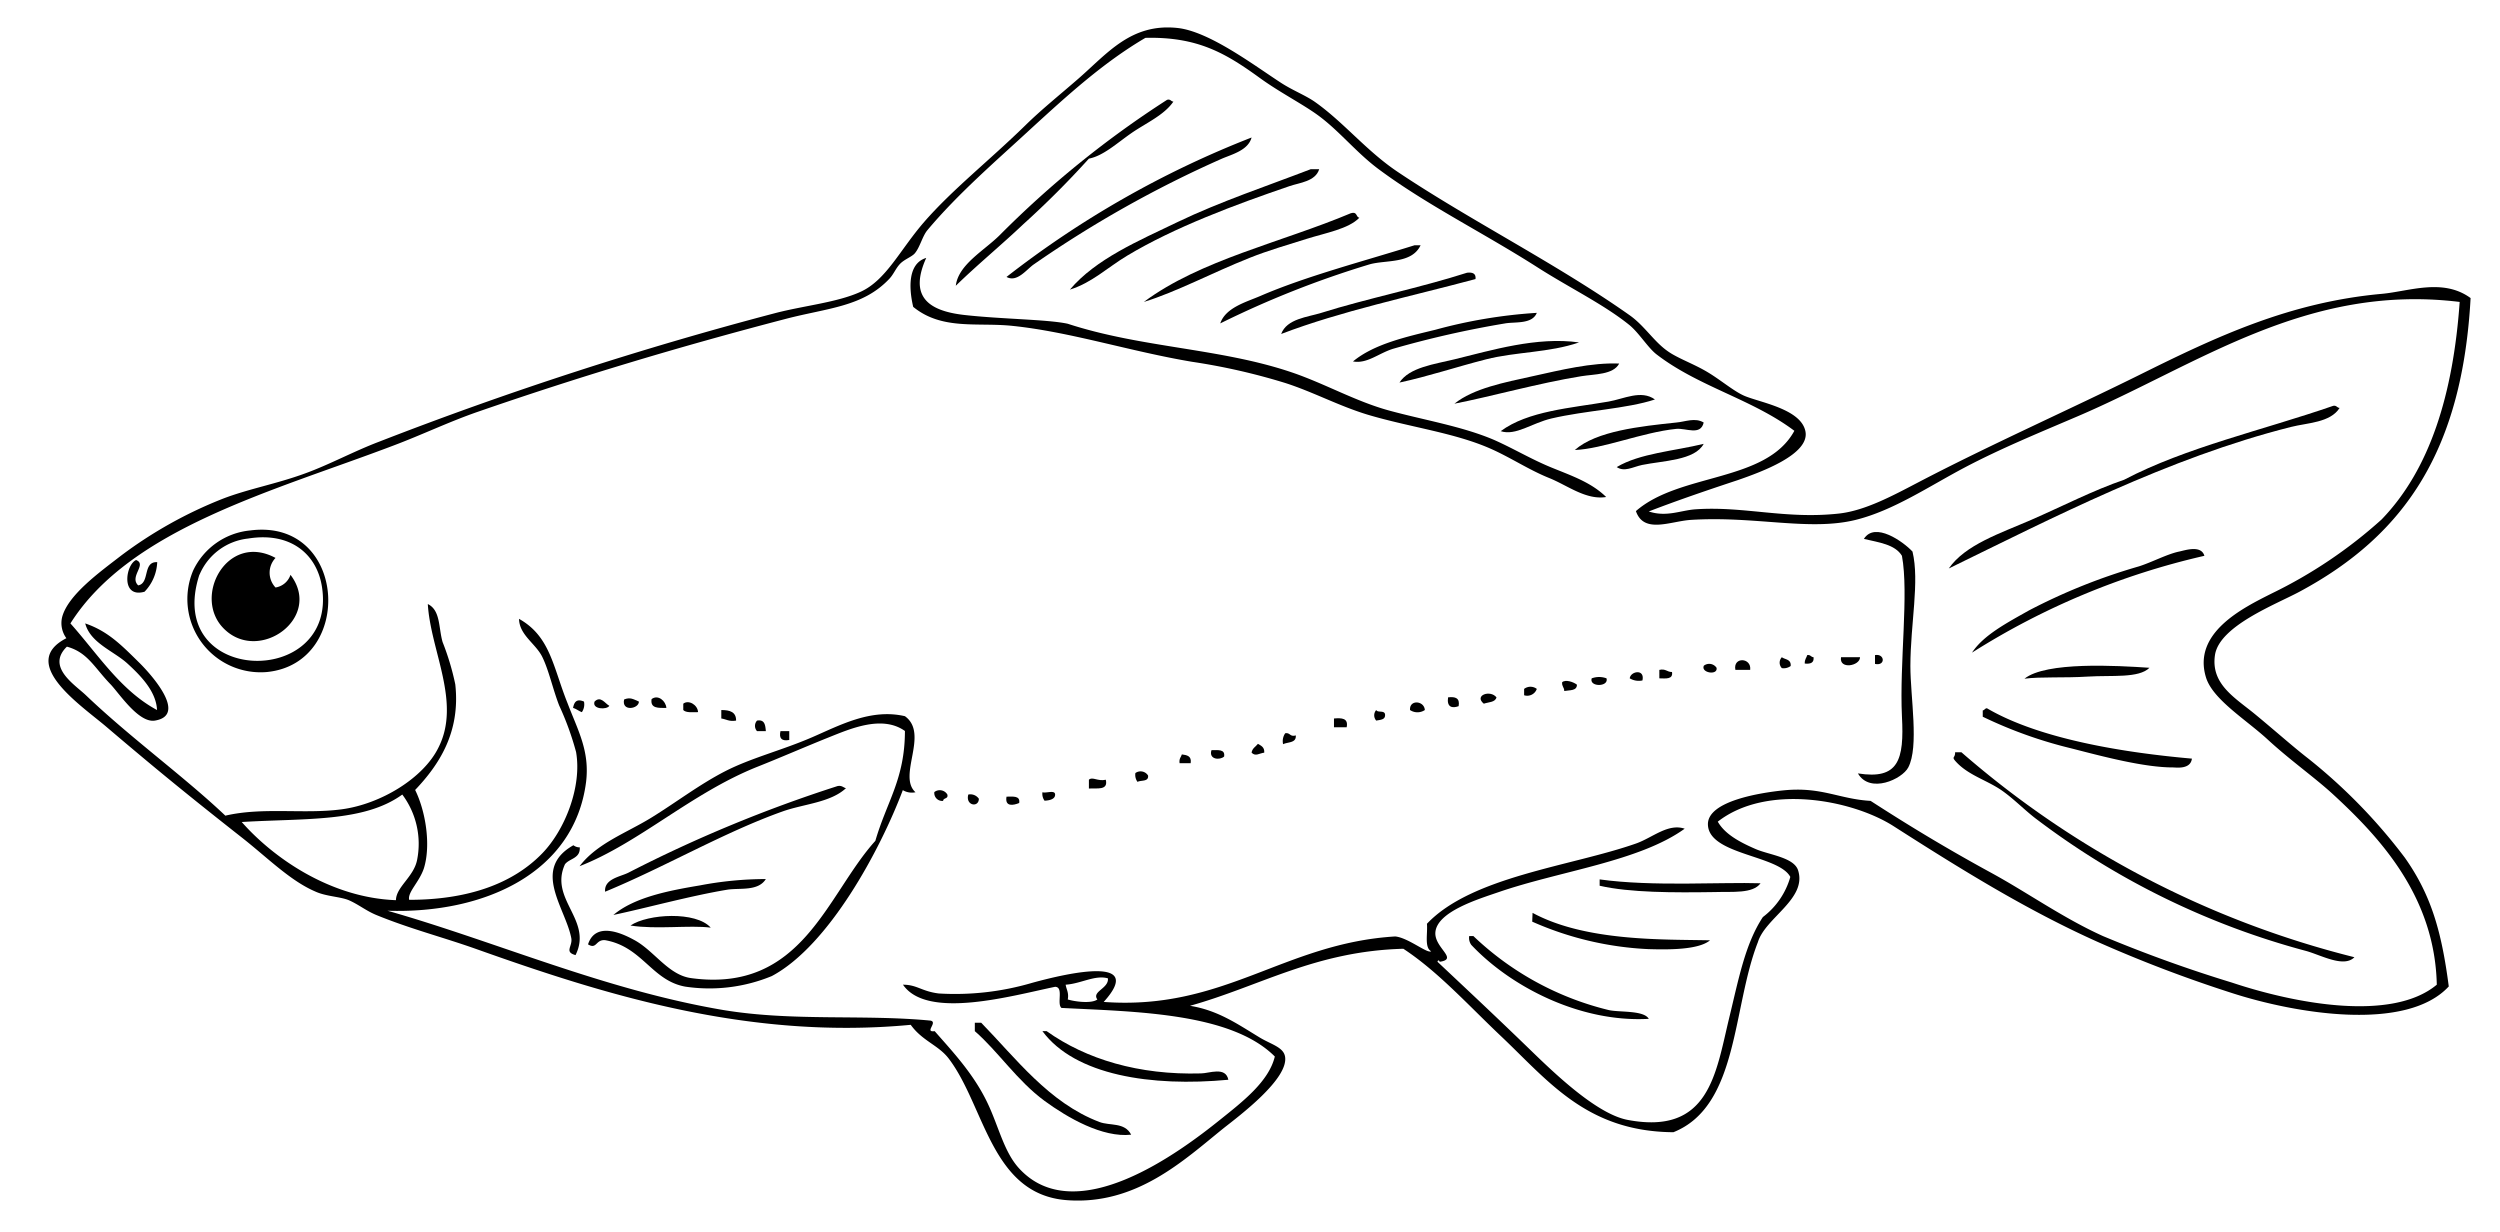 <svg id="IMG_0013_Image" data-name="IMG_0013 Image" xmlns="http://www.w3.org/2000/svg" viewBox="0 0 284 140"><defs><style>.cls-1{fill-rule:evenodd;}</style></defs><title>Artboard 1</title><path class="cls-1" d="M187.3,58.1c2,.67,3.62-.12,5.28-.24,5.5-.39,10.25,1.15,16.32.48,3-.33,6.17-2.06,9.12-3.6,8.12-4.24,17.35-8.34,25.2-12.24,8.6-4.27,16.89-8.17,27.36-9.12,3.08-.28,6.94-1.82,10.08.48-.94,17.07-7.28,26.84-19.44,33.36-2.72,1.46-9.11,3.89-9.6,7.2s2.29,4.85,4.56,6.72,4.26,3.65,6,5a62.25,62.25,0,0,1,11,11.28c3,4.24,4.19,8.41,5,14.64-4.84,5.22-17.47,3.08-24.72.72a151.88,151.88,0,0,1-15.12-5.76c-8.18-3.66-15.73-8.37-23.28-13.2-4.75-3-14.39-4.8-19.92-.48.79,1.39,2.4,2.29,4.32,3.12,1.51.65,4.33.94,4.8,2.4,1.05,3.26-3.71,5.38-4.56,8.16-2.93,7.47-2.17,18.63-9.6,21.6-9.89-.07-14.23-5.86-19.68-11-3.69-3.5-7.11-7.29-11-9.84-10,.27-16.24,4.24-24.24,6.48,3.19.51,5.41,2.08,7.92,3.6,1.29.78,2.69,1.09,2.88,2.16.45,2.53-5.24,6.77-7,8.16-4.51,3.64-9.91,8.74-17.76,8.16-8.63-.63-9.32-10.66-13.44-16.08-1.17-1.54-3-2-4.32-3.84-18.51,1.75-35-3.5-49.44-8.64-3.7-1.31-7.51-2.29-11.28-3.84-1.16-.48-2-1.19-3.12-1.68-1-.41-2.6-.42-3.84-1-2.8-1.21-5.4-3.82-8.16-6C22,90.84,18.11,87.7,12.1,82.58,9.24,80.14,2,75.35,7.54,72.5a2.9,2.9,0,0,1-.48-2.4c.67-2.54,4.33-5.15,6.72-7A49.21,49.21,0,0,1,25.3,56.66c2.9-1.12,6.16-1.7,9.36-2.88,2.76-1,5.55-2.52,8.4-3.6A416.21,416.21,0,0,1,88.18,35.54c3.24-.83,7-1.2,9.6-2.4,2.9-1.33,4.45-4.75,7.2-7.92,3.23-3.71,7.43-7,11.52-11,1.78-1.75,3.91-3.46,6-5.28,3.32-2.89,6-6.33,11.28-5.76,3.61.4,8.68,4.24,11.76,6.24,1.33.86,2.77,1.41,3.84,2.16,3.28,2.32,5.81,5.53,9.36,7.92,8.11,5.45,18.14,10.48,26.4,16.32,1.67,1.18,2.76,3,4.32,4.08,1.13.81,3,1.45,4.56,2.4,1.42.85,2.9,2.11,4.08,2.64,1.72.77,6.51,1.49,7,4.08s-5,4.59-7.68,5.52C193.64,55.79,190.47,56.88,187.3,58.1Zm-13.92,60.72c2.65,2.56,7.79,7.69,11.52,8.4,9.24,1.75,10-5.21,11.52-11.52,1.1-4.51,1.82-8.45,3.84-11.52a8.66,8.66,0,0,0,3.12-4.56c-1.32-2.5-9.35-2.5-9.36-6,0-2.65,6.05-3.58,8.64-3.84,4.27-.42,6.29,1,9.84,1.2,4.33,2.8,8.62,5.4,13.68,8.16,4.18,2.28,8.15,5.13,12.72,7.2a155.45,155.45,0,0,0,14.64,5.28c7.07,2.36,18.15,4.52,23.28.24-.22-10-6.43-16.69-11.76-21.6-2.07-1.91-4.83-3.84-7.44-6.24-2.45-2.26-6.18-4.51-7-7-1.64-5.16,4.28-8,7.44-9.6a53.42,53.42,0,0,0,12.48-8.4c5.51-5.69,8.14-14.26,8.88-24.72C262,32.17,249.69,41.45,236,47.3c-4.18,1.79-8.61,3.6-12.72,5.76s-8.16,4.93-12.48,6c-5.27,1.3-11.38-.46-18.72,0-2.32.15-5.34,1.62-6.24-1,5-4.37,14.8-3.24,18-9.12-4.77-3.59-10.85-5-15.6-8.64-1-.74-2-2.43-3.12-3.36-2.88-2.33-6.75-4.21-10.32-6.48-6.24-4-12.73-7.17-18.24-11.28-2.46-1.84-4.38-4.26-6.72-6-1.79-1.33-4.4-2.64-6.72-4.32-3.89-2.82-7.07-4.7-13-4.56-4.76,2.79-8.87,6.54-13,10.32-3.85,3.56-8.27,7.35-11.76,11.52-.58.69-.85,1.95-1.44,2.64-.34.4-1.19.68-1.68,1.2s-.72,1.17-1.2,1.68c-3,3.2-7,3.32-11.76,4.56-12.4,3.24-23.65,6.63-35,10.56-3.24,1.12-6.4,2.64-9.6,3.84C31.16,55.76,14.83,60,8,70.82c3.12,3.5,5.71,7.63,9.84,9.84-.1-2.1-1.81-3.86-3.36-5.28s-4.21-2.32-4.8-4.56c2.6.89,4.11,2.46,6.24,4.56,1,1,5.52,5.84,1.68,6.48-1.82.3-4-3-5-4.08-1.86-1.9-2.62-3.67-5-4.32-2.37,2.3.88,4.3,2.16,5.52,5.06,4.83,11.17,9.25,15.84,13.68,4.26-1,8.92-.15,13.2-.72,4.47-.59,9.31-3.56,11-7,2.62-5.14-.89-11-1.2-16.32,1.46.71,1.21,2.71,1.68,4.32a29.34,29.34,0,0,1,1.44,4.8c.61,5.49-1.89,9.19-4.56,12,1.19,2.41,1.81,6.24,1,8.88-.51,1.57-1.88,2.73-1.68,3.6,6.7,0,11.79-1.84,15.12-5.28,2.59-2.67,4.53-7.6,3.84-11.52a32.86,32.86,0,0,0-1.92-5.28c-.72-1.86-1.17-4-1.92-5.52s-2.6-2.47-2.64-4.32c3.57,2,3.86,5.48,5.52,9.6C65.66,83,67,85.31,66.58,88.82c-1.31,10.31-11.5,15-22.56,14.64,12.34,3.51,24.67,9,38.16,11.28,7.91,1.31,15.9.47,23.52,1.2.89.17-.75,1.37.48,1.2,2,2.29,4.41,4.82,6,8.16,1.26,2.63,1.87,5.57,3.6,7.44,6.45,7,18.34-1.94,22.8-5.52,2.62-2.1,5.56-4.37,6.24-7.2-5-5-15.91-5.09-24.24-5.52-.56-.48.29-2.37-.72-2.4-4.86,1-14.54,3.78-17.28-.24,1.61,0,2.11.76,4.08,1a31,31,0,0,0,10.56-1.2c4.27-1.18,12.91-3.09,8.16,2.16,13.68,1,20.45-6.67,33.12-7.44,1.49.15,3.67,2,4.08,1.68-.79-.41-.38-2-.48-3.12,5.11-5.39,16.4-6.53,23.76-9.12,1.87-.66,3.63-2.32,5.52-1.68-5.16,3.72-14.15,4.8-21.12,7.2-2.33.8-7,2.22-7.2,4.56-.15,1.77,2.68,3.05.48,3.36,0-.13-.19-.27-.24,0C166.36,112.14,169.71,115.27,173.38,118.82ZM47.38,97.7a9.33,9.33,0,0,0-1.68-7.44c-4.37,3.17-11,2.68-18.24,3.12,3.6,4.09,10.09,8.61,17.52,8.88C45,100.75,47,99.62,47.38,97.7Zm73.68,14.16c.08.56.38.9.24,1.68.74.23,2.67.51,3.36,0-.67-.92,1.32-1.24,1.2-2.4C124.4,110.72,122.76,111.76,121.06,111.86Z"/><path class="cls-1" d="M133.3,11.54c-1.08,1.57-3.15,2.45-4.8,3.6s-3.18,2.57-4.8,2.88a103.45,103.45,0,0,1-7.44,7.44c-2.51,2.38-5.18,4.57-7.68,7,.28-2.41,3.24-4,5-5.76a112.78,112.78,0,0,1,19-15.36C133,11.23,133,11.53,133.3,11.54Z"/><path class="cls-1" d="M142.18,15.62c-.39,1.46-2.22,1.91-3.36,2.4a128.7,128.7,0,0,0-21.36,12c-.83.56-1.91,2.11-3.12,1.44A110.51,110.51,0,0,1,142.18,15.62Z"/><path class="cls-1" d="M149.86,19.22c-.42,1.4-2.26,1.54-3.36,1.92-6.15,2.1-13.07,4.67-18.48,7.92-2.19,1.32-4,3.07-6.48,3.84,2.94-3.48,7.79-5.54,12.24-7.68,4.88-2.34,10.19-4.1,15.12-6Z"/><path class="cls-1" d="M154.42,24.74c-1.24,1.27-3.8,1.71-6,2.4s-4.38,1.32-6.48,2.16c-4.25,1.69-8.31,3.87-12,5,6.42-4.78,15.64-6.76,23.52-10.08C154.21,24,154,24.64,154.42,24.74Z"/><path class="cls-1" d="M161.38,27.86c-1,2.12-3.88,1.65-5.76,2.16a109.46,109.46,0,0,0-17,6.72c.61-1.8,2.93-2.42,4.56-3.12,5.18-2.24,11.61-3.91,17.52-5.76Z"/><path class="cls-1" d="M105.22,29.3c-1.93,4.28.08,6,4.32,6.48s9.49.5,11.76,1c8.38,2.74,17.34,2.77,25.44,5.52,3.72,1.26,7.23,3.28,11,4.32,4,1.1,8.36,1.8,12,3.36,2.25,1,4.21,2.19,6.48,3.12s4.54,1.69,6.24,3.36c-2.29.37-4.39-1.32-6.48-2.16-2.33-.94-4.41-2.35-6.72-3.36-4.11-1.8-9.22-2.43-13.92-3.84-3.28-1-6.2-2.59-9.36-3.6a71.81,71.81,0,0,0-10.56-2.4c-7-1.17-13.83-3.4-20.4-4.08-4-.42-8,.52-11.28-2.16C103.24,32.74,103.12,29.93,105.22,29.3Z"/><path class="cls-1" d="M167.62,31.7c-7.45,2-15.25,3.63-22.08,6.24.65-1.74,3-1.91,4.56-2.4,5.11-1.61,11.23-2.85,16.56-4.56C167.29,30.91,167.69,31.07,167.62,31.7Z"/><path class="cls-1" d="M174.58,35.54c-.52,1.31-2.44,1-3.6,1.2a113.33,113.33,0,0,0-12.72,2.88c-1.68.52-2.94,1.73-4.56,1.44,2.41-2,6.12-2.81,9.36-3.6A56.93,56.93,0,0,1,174.58,35.54Z"/><path class="cls-1" d="M179.38,38.9c-3.39,1.17-7.19,1.06-10.56,1.92s-6.59,1.94-9.84,2.64c1.11-1.73,4-2.09,6.24-2.64C169.44,39.79,174.6,38.22,179.38,38.9Z"/><path class="cls-1" d="M183.94,41.3c-.67,1.28-2.79,1.19-4.32,1.44-4.78.77-10.33,2.33-14.4,3.12,2.19-1.75,5.67-2.41,8.88-3.12S180.81,41.17,183.94,41.3Z"/><path class="cls-1" d="M188,45.38c-3.21,1.06-7.89,1.25-11.76,2.16-2.22.52-4.06,2-5.76,1.44,3.09-2.3,8-2.63,12.24-3.36C184.46,45.32,186.44,44.25,188,45.38Z"/><path class="cls-1" d="M265.06,46.1c.39-.07.41.23.72.24-1.05,1.68-3.67,1.69-5.52,2.16C246.35,52,233,58.92,221.38,64.58c1.88-2.71,5.87-4,9.36-5.52s7.09-3.38,10.56-4.56C248.33,50.81,257.1,48.86,265.06,46.1Z"/><path class="cls-1" d="M193.54,48c-.35,1.53-2,.61-3.12.72-3.84.39-8.35,2.28-11.52,2.4,2.44-2.16,7.44-2.69,11.52-3.12C191.42,47.92,192.56,47.4,193.54,48Z"/><path class="cls-1" d="M193.54,50.42c-1,1.89-4.62,1.91-7,2.4-1.07.23-2,.83-2.88.24C186.29,51.49,190.2,51.24,193.54,50.42Z"/><path class="cls-1" d="M28.42,60.26c11-1.43,11.92,15.07,1.92,16.08a8.32,8.32,0,0,1-8.4-11.52A8,8,0,0,1,28.42,60.26Zm-5.76,5c-4.12,12.59,15.68,13.06,13.92,1.44-.55-3.66-3.48-6.32-8.4-5.52A6.78,6.78,0,0,0,22.66,65.3Z"/><path class="cls-1" d="M211.06,87.86c4.6.73,5.27-1.49,5-6.48-.29-6.15.8-13.91,0-18.24-.78-1.3-2.64-1.52-4.32-1.92,1.23-2,4.47.31,5.52,1.44.82,3.42-.23,8.14-.24,13,0,3.55,1,9.16-.24,11.52C216.09,88.51,212.42,90.21,211.06,87.86Z"/><path class="cls-1" d="M250.42,63.14a84.46,84.46,0,0,0-26.4,11c1.31-2,4-3.4,6.48-4.8a66.79,66.79,0,0,1,12.48-5c1.51-.48,3.21-1.4,4.56-1.68C248.18,62.53,250.05,61.87,250.42,63.14Z"/><path class="cls-1" d="M31.3,63.38a2.44,2.44,0,0,0,0,3.36A2.14,2.14,0,0,0,33,65.3c3.67,4.84-3.44,10-7.44,6.24C21.73,68,25.73,60.38,31.3,63.38Z"/><path class="cls-1" d="M15.46,63.62c1.28.49-.81,1.88.24,2.88,1.35-.25.48-2.72,2.16-2.64a5.14,5.14,0,0,1-1.44,3.36C13.68,68,14.27,64.14,15.46,63.62Z"/><path class="cls-1" d="M205.3,74.42c.39-.07.41.23.72.24.07.63-.33.79-1,.72C205,74.88,205.22,74.74,205.3,74.42Z"/><path class="cls-1" d="M213,74.42c1.12-.21,1.23,1.27,0,1Z"/><path class="cls-1" d="M202.42,74.66c.36.28,1.07.21,1,1a1.35,1.35,0,0,1-1,.24A.89.89,0,0,1,202.42,74.66Z"/><path class="cls-1" d="M209.14,74.66h2.16C211.3,75.66,208.9,76.09,209.14,74.66Z"/><path class="cls-1" d="M198.82,76.1h-1.68C196.84,74.58,199,74.69,198.82,76.1Z"/><path class="cls-1" d="M195,75.86c.17.9-1.82.58-1.44-.24A1,1,0,0,1,195,75.86Z"/><path class="cls-1" d="M244.18,75.86c-1.21,1.21-4.27.83-7,1s-5.36,0-7.2.24C232.42,75.14,240.46,75.61,244.18,75.86Z"/><path class="cls-1" d="M188.5,76.1c.73-.17.87.25,1.44.24.14.86-.71.73-1.44.72Z"/><path class="cls-1" d="M186.58,77.3a2,2,0,0,1-1.44-.24C185.22,76.25,186.88,75.94,186.58,77.3Z"/><path class="cls-1" d="M182.5,77.06c.28,1-2,1-1.68,0A2.4,2.4,0,0,1,182.5,77.06Z"/><path class="cls-1" d="M179.14,77.78c0,.73-.84.6-1.44.72,0-.43-.29-.51-.24-1C177.84,77.16,178.75,77.47,179.14,77.78Z"/><path class="cls-1" d="M174.58,78.26a1.15,1.15,0,0,1-1.44.72v-.72A1.18,1.18,0,0,1,174.58,78.26Z"/><path class="cls-1" d="M170,79.22c-.14.58-.91.53-1.44.72C167.41,79,169.29,78.32,170,79.22Z"/><path class="cls-1" d="M72.58,79.7c0,.84-2,1.17-1.68-.24C71.58,79.18,71.92,79.41,72.58,79.7Z"/><path class="cls-1" d="M75.7,80.42c-.88,0-1.85.09-1.68-1C74.74,78.86,75.64,79.62,75.7,80.42Z"/><path class="cls-1" d="M164.5,79.22c.82-.1,1.37.07,1.2,1C165,80.48,164.33,80.37,164.5,79.22Z"/><path class="cls-1" d="M66.34,79.7a1.56,1.56,0,0,1-.24,1.2c-.35-.12-.6-.36-1-.48C65.25,79.58,65.65,79.4,66.34,79.7Z"/><path class="cls-1" d="M69.22,80.18c-.26.47-2,.41-1.68-.48C68.24,79,68.73,79.92,69.22,80.18Z"/><path class="cls-1" d="M79.3,80.9c-.64,0-1.37.09-1.68-.24v-.72C78.22,79.46,79.26,80.07,79.3,80.9Z"/><path class="cls-1" d="M161.86,80.66a1.5,1.5,0,0,1-1.68,0C160.09,79.44,161.8,79.59,161.86,80.66Z"/><path class="cls-1" d="M249,86.18c-.15,1.26-1.8,1-2.16,1-3.26,0-7.87-1.22-11.52-2.16a50.28,50.28,0,0,1-10.08-3.6v-.72c.19,0,.24-.24.48-.24C231.75,84,241.48,85.52,249,86.18Z"/><path class="cls-1" d="M81.94,80.66c1,0,1.69.23,1.68,1.2-.78.14-1.12-.16-1.68-.24Z"/><path class="cls-1" d="M156.34,80.66c.15.33.92,0,1,.48.07.63-.5.62-1,.72A.9.9,0,0,1,156.34,80.66Z"/><path class="cls-1" d="M104,90a2,2,0,0,1-1.44-.24c-2.56,6.79-8.4,17.66-14.88,21.12a18.58,18.58,0,0,1-9.84,1.2c-3.81-.69-4.88-4.55-9.12-5.28-1.07-.07-.92,1.09-1.92.48.93-2.87,4.43-.94,5.28-.48,2.26,1.23,3.87,4,6.48,4.32,12.61,1.69,15.36-9.5,20.88-15.6,1.3-4.48,3.35-7,3.36-12.48-2.59-1.84-6.18-.26-8.64.72-2.74,1.1-5.51,2.31-8.16,3.36-7.48,3-13.39,8.63-20.16,11.28,2-2.62,5.32-3.77,8.16-5.52s5.47-3.78,8.4-5.28,6.47-2.38,9.84-3.84c3.17-1.37,6.69-3.3,10.56-2.4C105.58,83.37,101.92,88.13,104,90Z"/><path class="cls-1" d="M151.54,81.62c.86-.07,1.66-.06,1.44,1h-1.44Z"/><path class="cls-1" d="M86,81.86c.87-.15.94.5,1,1.2H86A.89.89,0,0,1,86,81.86Z"/><path class="cls-1" d="M88.66,83.06h1v1Q88.38,84.3,88.66,83.06Z"/><path class="cls-1" d="M146,83.3c.58-.1.52.44,1.2.24.08.88-.87.73-1.44,1A1.56,1.56,0,0,1,146,83.3Z"/><path class="cls-1" d="M142.9,84.5c.35.21.76.36.72,1-.56.07-1,.47-1.44,0C142.25,85,142.66,84.82,142.9,84.5Z"/><path class="cls-1" d="M137.62,85.22c.73,0,1.58-.14,1.44.72C138.59,86.38,137.29,86.3,137.62,85.22Z"/><path class="cls-1" d="M222.1,85.46h.72a107.74,107.74,0,0,0,44.64,23.28c-1.2,1.24-3.82-.26-5.52-.72a88.35,88.35,0,0,1-30.48-14.88c-1.36-1-2.65-2.37-4.08-3.36-1.73-1.19-3.88-1.74-5.28-3.36C221.7,85.94,222.12,86.12,222.1,85.46Z"/><path class="cls-1" d="M134.26,85.7c.56.08,1.13.16,1,1H134C133.92,86.16,134.18,86,134.26,85.7Z"/><path class="cls-1" d="M130.42,88.1c.09.73-.78.5-1.2.72a1.35,1.35,0,0,1-.24-1A1,1,0,0,1,130.42,88.1Z"/><path class="cls-1" d="M125.62,88.58c.29,1.25-1,.93-1.92,1v-1C124.09,88.19,124.7,88.79,125.62,88.58Z"/><path class="cls-1" d="M96.1,89.54c-1.77,1.64-4.78,1.78-7.2,2.64-6.66,2.37-13.4,6.33-20.16,9.12-.13-1.47,1.73-1.7,2.64-2.16A156.57,156.57,0,0,1,95.14,89.3C95.64,89.2,95.78,89.46,96.1,89.54Z"/><path class="cls-1" d="M107.62,90.26c.13.53-.46.34-.48.72a.9.9,0,0,1-1-1A1,1,0,0,1,107.62,90.26Z"/><path class="cls-1" d="M118.42,90c.42.14,1.41-.29,1.44.24s-.59.69-1.2.72A1.35,1.35,0,0,1,118.42,90Z"/><path class="cls-1" d="M110,90.26a1.17,1.17,0,0,1,1.2.48C111.18,91.79,109.65,91.51,110,90.26Z"/><path class="cls-1" d="M114.34,90.5c.73,0,1.58-.14,1.44.72C115.13,91.49,114.13,91.69,114.34,90.5Z"/><path class="cls-1" d="M65.86,96.26c.08,1.28-1.16,1.24-1.68,1.92-1.83,4,3.19,6.33,1.2,10.32-1.32-.36-.31-1-.48-1.92-.65-3.43-4.56-7.85.24-10.56A1.13,1.13,0,0,0,65.86,96.26Z"/><path class="cls-1" d="M87,99.86c-.86,1.39-2.88,1-4.32,1.2-4.2.69-9.38,2.12-13,2.88,2.37-2,6.25-2.76,9.84-3.36A40.2,40.2,0,0,1,87,99.86Z"/><path class="cls-1" d="M200,100.34c-.89,1.21-3.2.93-5.28,1-4.58.07-9.57.07-13-.72v-.72C187.73,100.74,195.55,100.19,200,100.34Z"/><path class="cls-1" d="M174.1,103.7c6.05,3.28,14.92,3,20.16,3.12-1.31,1.09-4.7,1.07-7,1a36.64,36.64,0,0,1-13.2-3.12Z"/><path class="cls-1" d="M80.74,105.38c-2.4-.31-6.19.23-9.12-.24C73.6,103.8,79.07,103.5,80.74,105.38Z"/><path class="cls-1" d="M166.9,106.34h.48a33.8,33.8,0,0,0,15.36,8.4c1.16.28,4,0,4.56,1-7.86.44-15.74-3.7-20.16-8.4A1.35,1.35,0,0,1,166.9,106.34Z"/><path class="cls-1" d="M110.74,116.18h.72c3.91,4,7.69,9.1,13.44,11.28,1.18.45,2.86,0,3.6,1.44-3.26.36-7.2-1.91-9.84-3.84-3.11-2.28-5.3-5.65-7.92-7.92Z"/><path class="cls-1" d="M118.42,117.14h.48c4.49,3.2,10.49,5,17.52,4.8.94,0,2.81-.82,3.12.72C130.8,123.48,122.13,122.16,118.42,117.14Z"/></svg>
